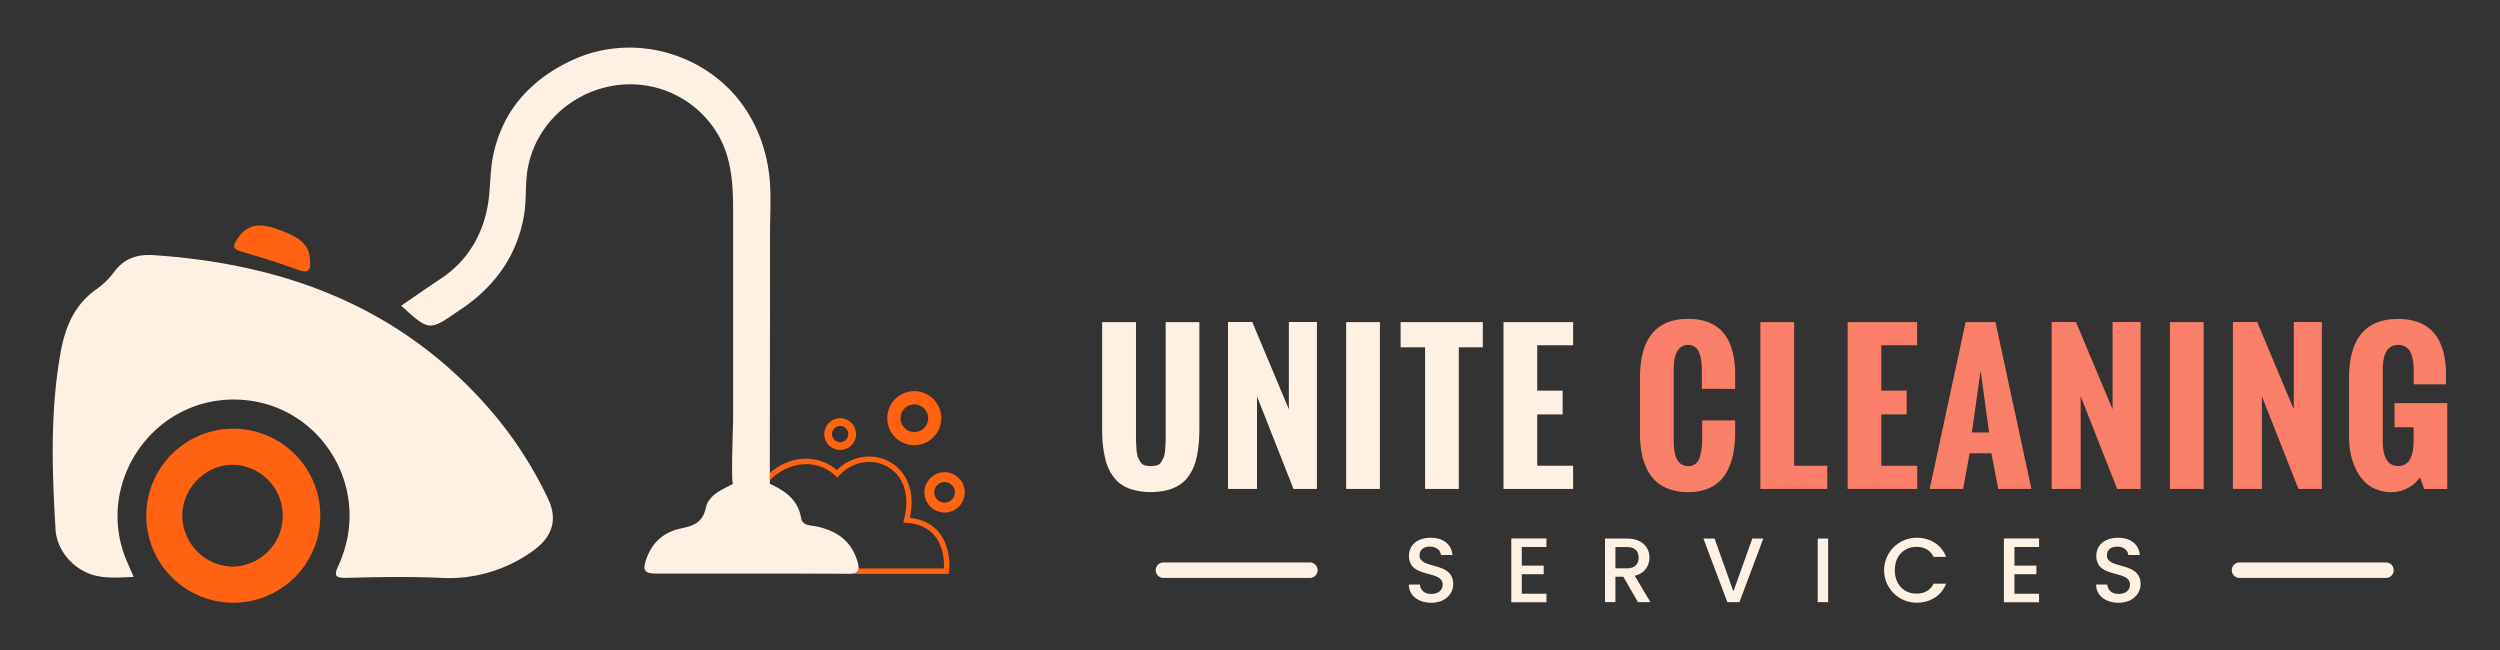 <svg xmlns="http://www.w3.org/2000/svg" id="Layer_1" data-name="Layer 1" viewBox="0 0 1280 333"><rect x="0" y="0" width="1280" height="333" fill="#333333" stroke="none"/><defs><style>.cls-1{fill:#ff6210;}.cls-2{fill:#fef1e4;}.cls-3{fill:#fa7f68;}</style></defs><path class="cls-1" d="M409.75,293.72q12.25,0,24.51.1H409.75Z"></path><path class="cls-1" d="M486,292.61l-.15,1.21H434.43c3.41,0,5-.62,5.14-2.78H483.3c.13-3,0-11-4.78-16.78-3.26-3.94-8.11-6.13-14.44-6.55l-1.66-.1.42-1.62c3.16-12.26-.07-22.4-8.65-27.13-8-4.4-17.83-2.53-24.58,4.64l-.94,1-1-.94c-10-9.24-23.06-6.44-31,.08a26.19,26.19,0,0,0-2.6,2.47v-3.9l.84-.7c10.4-8.58,24-8.87,33.59-.86,7.59-7.31,18.28-9,27-4.22,7.28,4,13.66,13.61,10.36,28.66,6.34.72,11.31,3.22,14.77,7.41C487.39,280.62,486,292.11,486,292.61Z"></path><path class="cls-1" d="M487.79,242.66a10.32,10.32,0,1,0,5.27,13.62A10.34,10.34,0,0,0,487.79,242.66Zm.65,11.58a5.28,5.28,0,1,1-2.7-7A5.28,5.28,0,0,1,488.44,254.24Z"></path><path class="cls-1" d="M473.75,201.48a13.83,13.83,0,1,0,7,18.24A13.84,13.84,0,0,0,473.75,201.48Zm.86,15.51a7.07,7.07,0,1,1-3.6-9.32A7.06,7.06,0,0,1,474.61,217Z"></path><path class="cls-1" d="M433.46,214.82a8.13,8.13,0,1,0,4.14,10.74A8.15,8.15,0,0,0,433.46,214.82Zm.51,9.12a4.16,4.16,0,1,1-7.61-3.37,4.16,4.16,0,0,1,7.61,3.37Z"></path><path class="cls-2" d="M68.44,295.38c-7.22.31-13.42.81-19.57-.67-10.66-2.56-19.76-12.38-20.43-23.63-1.81-30.23-2.79-60.47,2.57-90.52,2.34-13.15,7.14-24.73,18.69-32.7a40,40,0,0,0,8.82-8.75c5.12-6.73,11.54-9,19.91-8.49,70.81,4.69,132.17,28.92,177.88,85.63A203,203,0,0,1,280.43,255c5.37,11,2.39,19.93-7.51,27a73.43,73.43,0,0,1-47.51,13.86c-15.92-.72-31.89-.41-47.83,0-6.37.15-6.62-1.25-4.14-6.71,18.09-39.76-10.32-84.42-53.58-84.58-42.89-.15-72,44.45-54.54,83.67C66.24,290.25,67.13,292.34,68.44,295.38Z"></path><path class="cls-1" d="M119.76,219.5A44.55,44.55,0,1,0,164,264.19,44.53,44.53,0,0,0,119.76,219.5Zm-1,70.6a26.27,26.27,0,0,1-25.41-26.54c.28-14.16,12.41-25.94,26.38-25.58a26.07,26.07,0,0,1-1,52.12Z"></path><path class="cls-2" d="M439.57,291c-.11,2.16-1.73,2.78-5.14,2.78h-.17q-12.25-.09-24.51-.1c-24.34,0-48.7,0-73.06,0-6.78,0-7.93-1.35-5.7-7.67,3-8.46,9.07-13.72,17.94-15.52,6-1.23,10.84-2.92,12.42-10.38,1.45-6.78,8.3-9.39,14-12.36-1.18-.29,0-29.59,0-32.53V182.07q0-33.19,0-66.37c0-16,.67-32-7.49-46.36a51.89,51.89,0,0,0-31.21-24.26c-29.82-8.3-61.57,11.28-66.59,42.06-1.25,7.71-.42,15.53-1.79,23.27a71.22,71.22,0,0,1-5.95,18.67c-5.8,12-15.22,21.88-26.25,29.23-.37.25-.77.48-1.16.75-15.15,10.54-15.15,10.54-29.48-2.54,6.87-4.7,13.57-9.42,20.39-13.93,13.32-8.79,21.38-22.23,24-37.88,1.29-7.74,1-15.6,2.34-23.32a68.74,68.74,0,0,1,7.22-20.72c7.54-13.77,20.08-23.79,34.26-30.18,26.37-11.88,57.83-6,78.59,14C385,56.73,392.25,73.61,394,91.06c.1,1.06.18,2.1.25,3.15.54,8.47,0,17.1,0,25.58q0,16.56,0,33.14-.06,44.64-.1,89.28v5.48c7.77,3.6,14.39,8.08,16,17.48.68,4.07,4.91,3.75,7.87,4.37,10.53,2.22,18.07,7.52,21.14,18.38A9.94,9.94,0,0,1,439.57,291Z"></path><path class="cls-1" d="M158.8,134.31c.24,3.74-.75,5.91-6.28,3.84-9.68-3.6-19.58-6.61-29.5-9.51-3.62-1.06-3.84-2.59-2.08-5.32a27.79,27.79,0,0,1,1.88-2.87c4.67-5.49,10.4-6.36,19.56-3C154.63,121.87,158.66,125.78,158.8,134.31Z"></path><path class="cls-2" d="M596.83,164.92v53.43q0,4.52,0,6.52c0,1.34-.12,3-.25,4.93a14.53,14.53,0,0,1-.67,4.11,17.85,17.85,0,0,1-1.29,2.53,3.9,3.9,0,0,1-2.17,1.78,12.55,12.55,0,0,1-6.44,0,3.83,3.83,0,0,1-2.17-1.8,16.72,16.72,0,0,1-1.3-2.56,15.52,15.52,0,0,1-.67-4.15q-.2-3-.24-5c0-1.37,0-3.58,0-6.61V164.92H564.29v53.66c0,2.73.06,5.19.22,7.4a60.22,60.22,0,0,0,.94,6.88,30.85,30.85,0,0,0,1.83,6.29,23.27,23.27,0,0,0,3,5.21,16.67,16.67,0,0,0,4.46,4.1A22.21,22.21,0,0,0,581,251a35.91,35.91,0,0,0,16.41,0,22.35,22.35,0,0,0,6.24-2.57,16.34,16.34,0,0,0,4.49-4.1,23.32,23.32,0,0,0,3-5.21,30.26,30.26,0,0,0,1.81-6.29,62.18,62.18,0,0,0,.9-6.88c.16-2.21.23-4.67.23-7.4V164.92Z"></path><path class="cls-2" d="M659.9,164.87v44.69l-18.74-44.69H628.73v85.46h14.85v-47.4l18.69,47.4h12V164.87Z"></path><path class="cls-2" d="M689.23,164.92v85.41h17.28V164.92Z"></path><path class="cls-2" d="M717.11,164.92v12.91h12.53v72.5h17.27v-72.5H759.2V164.92Z"></path><path class="cls-2" d="M805.43,176.78V164.92H769.79v85.41h35.64V238.46H787.06V212.17h13V200h-13V176.78Z"></path><path class="cls-3" d="M888.4,199.09v-7.36a50.51,50.51,0,0,0-.79-9.31,29.73,29.73,0,0,0-2.56-7.83,18.82,18.82,0,0,0-11.34-9.93,28.39,28.39,0,0,0-9.27-1.41q-24.78,0-24.77,30.28v28.28a56.48,56.48,0,0,0,.74,9.48,33.36,33.36,0,0,0,2.53,8.24,22,22,0,0,0,4.58,6.6,20.22,20.22,0,0,0,7.07,4.26,28.27,28.27,0,0,0,9.85,1.59,25.93,25.93,0,0,0,9.58-1.64,19.36,19.36,0,0,0,6.81-4.31,21.52,21.52,0,0,0,4.33-6.57,34.49,34.49,0,0,0,2.44-8,61.5,61.5,0,0,0,.8-9v-7.21H871.5V224c0,1.93-.08,3.64-.23,5.14a27.92,27.92,0,0,1-.89,4.61,7.24,7.24,0,0,1-2.19,3.63,5.64,5.64,0,0,1-3.75,1.27q-7.5,0-7.5-12.56V189.22q0-12.63,7.5-12.63a5.58,5.58,0,0,1,3.24.94,6.31,6.31,0,0,1,2,2.31,12.76,12.76,0,0,1,1.1,3.51,30.07,30.07,0,0,1,.5,3.84c.07,1.13.08,2.47.08,4v7.88Z"></path><path class="cls-3" d="M918.59,238.46V164.92H901.32v85.41h34.25V238.46Z"></path><path class="cls-3" d="M981.57,176.78V164.92H946v85.41h35.62V238.46H963.22V212.17h13V200h-13V176.78Z"></path><path class="cls-3" d="M1021.68,164.92H1006.4L988,250.33h17.12l3.32-18.27h11.14l3.51,18.27h17Zm-12.09,56.5,4.49-31.68,4.33,31.68Z"></path><path class="cls-3" d="M1081.63,164.87v44.69l-18.74-44.69h-12.44v85.46h14.86v-47.4l18.69,47.4h12V164.87Z"></path><path class="cls-3" d="M1111,164.92v85.41h17.27V164.92Z"></path><path class="cls-3" d="M1174.42,164.87v44.69l-18.74-44.69h-12.43v85.46h14.85v-47.4l18.69,47.4h12V164.87Z"></path><path class="cls-3" d="M1226,206.39v12.38h9.77v6.83q0,13.05-7.88,13t-7.9-12.56V189.22q0-12.63,7.9-12.63a7.1,7.1,0,0,1,3.61.89,6.58,6.58,0,0,1,2.32,2.24,11.78,11.78,0,0,1,1.3,3.4,25.22,25.22,0,0,1,.58,3.74c.09,1.13.12,2.42.12,3.92v6h16.52v-5a51.36,51.36,0,0,0-.8-9.31,30.19,30.19,0,0,0-2.62-7.83,19.67,19.67,0,0,0-4.61-6.06,19.89,19.89,0,0,0-6.94-3.87,29.76,29.76,0,0,0-9.48-1.41q-25.17,0-25.18,30.28v30.08a44.36,44.36,0,0,0,.71,8,33.9,33.9,0,0,0,2.37,7.66,25.14,25.14,0,0,0,4.11,6.52,17.35,17.35,0,0,0,6.21,4.46,20.23,20.23,0,0,0,8.37,1.69,17.84,17.84,0,0,0,8.32-2.11,16.06,16.06,0,0,0,6.2-5.52l2.19,6H1253V206.39Z"></path><path class="cls-2" d="M670.67,295.91H595.72a4,4,0,0,1-4-4h0a3.94,3.94,0,0,1,4-3.94h74.95a3.93,3.93,0,0,1,3.94,3.94h0A3.94,3.94,0,0,1,670.67,295.91Z"></path><path class="cls-2" d="M1146.62,295.91h75a3.94,3.94,0,0,0,3.94-4h0a3.93,3.93,0,0,0-3.94-3.94h-75a3.94,3.94,0,0,0-3.95,3.94h0A4,4,0,0,0,1146.62,295.91Z"></path><path class="cls-2" d="M732.83,308.61c-6.5,0-11.51-3.56-11.51-9.32H727c.23,2.67,2.1,4.82,5.8,4.82s5.86-2,5.86-4.77c0-7.87-17.28-2.77-17.28-14.75,0-5.71,4.54-9.27,11.19-9.27,6.23,0,10.63,3.28,11.1,8.85h-5.9c-.19-2.2-2.11-4.22-5.48-4.31-3.09-.09-5.48,1.4-5.48,4.54,0,7.35,17.23,2.76,17.23,14.66C744.07,303.92,740.09,308.61,732.83,308.61Z"></path><path class="cls-2" d="M791.79,280.05H779.15v9.55h11.23V294H779.15v10h12.64v4.36h-18V275.69h18Z"></path><path class="cls-2" d="M833,275.74c7.73,0,11.52,4.45,11.52,9.74,0,3.84-2.06,8-7.54,9.31L845,308.28h-6.37l-7.49-13H827.1v13h-5.34V275.74Zm0,4.35H827.1V291H833c4.17,0,6-2.29,6-5.52S837.16,280.09,833,280.09Z"></path><path class="cls-2" d="M897.19,275.74h5.62l-12.22,32.54h-6.18l-12.27-32.54h5.72l9.64,27.06Z"></path><path class="cls-2" d="M930.68,275.74H936v32.54h-5.33Z"></path><path class="cls-2" d="M981.29,275.32c6.79,0,12.64,3.42,15.12,9.78H990c-1.73-3.46-4.82-5.1-8.71-5.1-6.46,0-11.14,4.59-11.14,11.94s4.68,12,11.14,12c3.89,0,7-1.63,8.71-5.1h6.41c-2.48,6.37-8.33,9.74-15.12,9.74a16.62,16.62,0,0,1,0-33.24Z"></path><path class="cls-2" d="M1044,280.05H1031.4v9.55h11.23V294H1031.4v10H1044v4.36h-18V275.69h18Z"></path><path class="cls-2" d="M1084.73,308.61c-6.51,0-11.52-3.56-11.52-9.32h5.72c.23,2.67,2.1,4.82,5.8,4.82s5.85-2,5.85-4.77c0-7.87-17.27-2.77-17.27-14.75,0-5.71,4.54-9.27,11.19-9.27,6.22,0,10.63,3.28,11.09,8.85h-5.89c-.19-2.2-2.11-4.22-5.48-4.31-3.09-.09-5.48,1.4-5.48,4.54,0,7.35,17.23,2.76,17.23,14.66C1096,303.92,1092,308.61,1084.73,308.61Z"></path></svg>